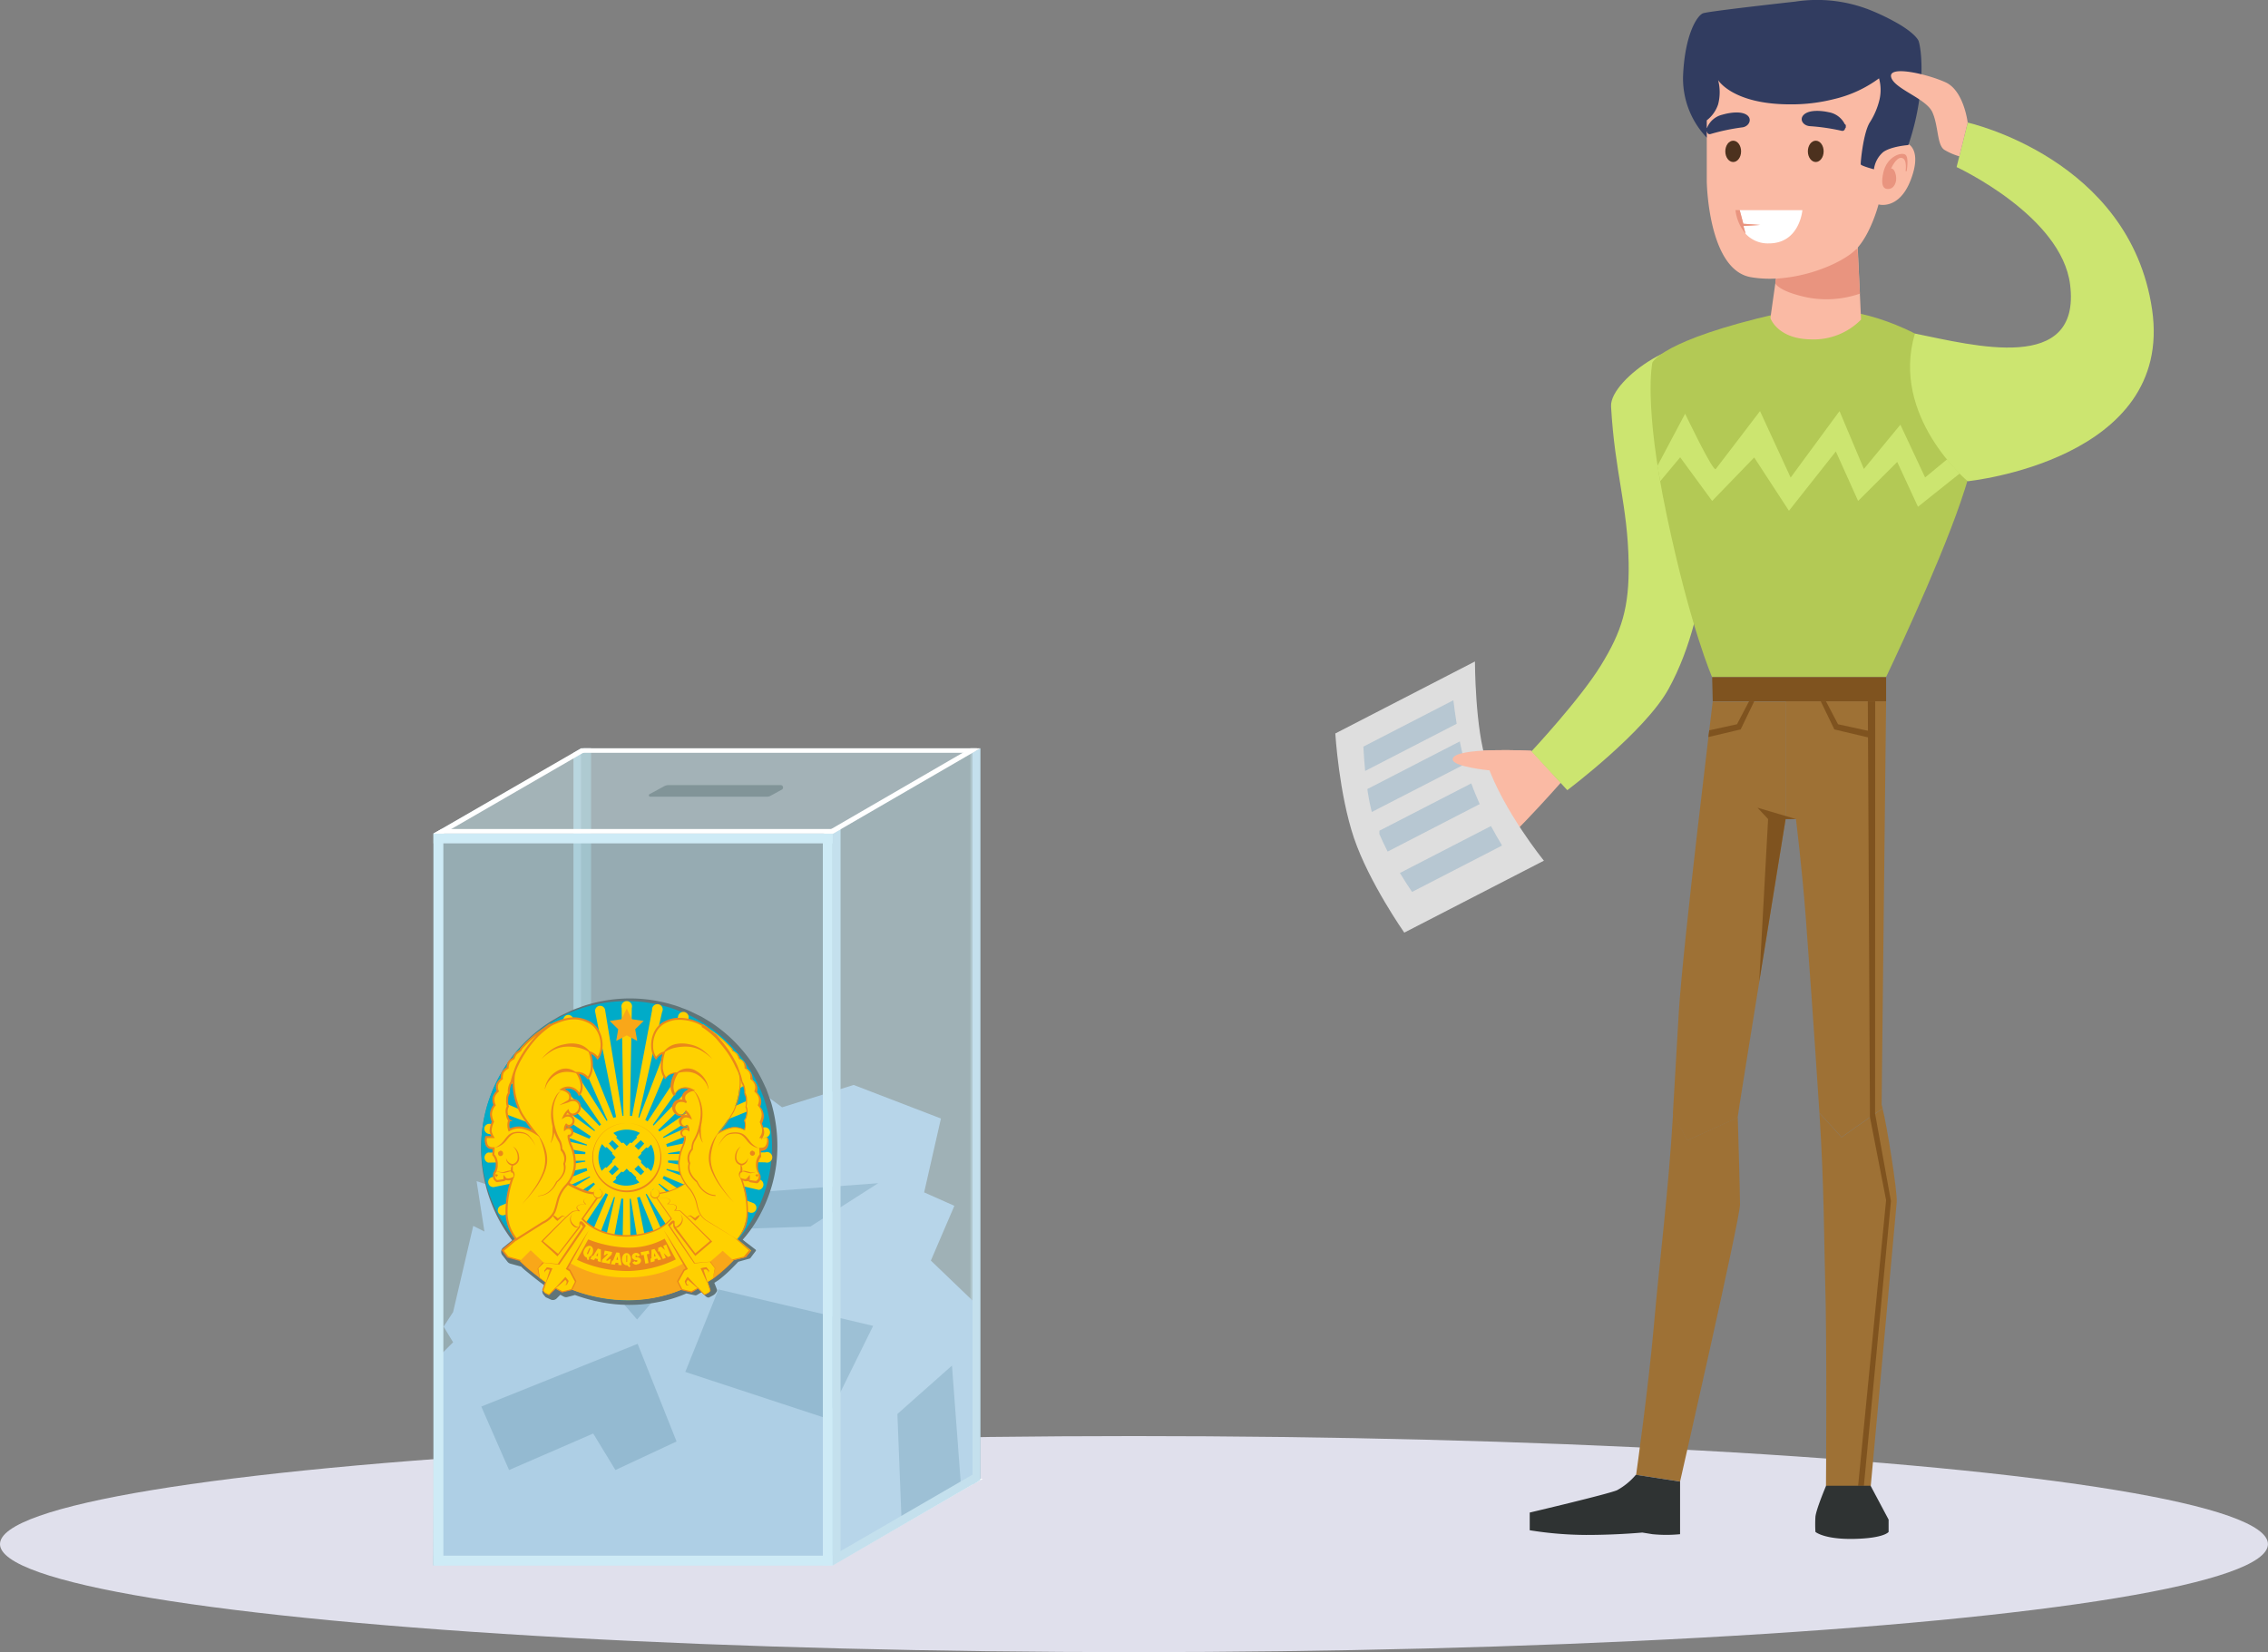 <?xml version="1.0" encoding="UTF-8"?> <svg xmlns="http://www.w3.org/2000/svg" viewBox="0 0 425.57 310"><rect x="0" y="0" width="425.57" height="310" fill="#808080" stroke="none"/> <defs> <style>.cls-1{fill:#e0e0ec;}.cls-2{fill:#fabaa4;}.cls-3{fill:#cce570;}.cls-4{fill:#b3c955;}.cls-5{fill:#7f531f;}.cls-6{fill:#9e7135;}.cls-7{fill:#2f3333;}.cls-8{fill:#e9947f;}.cls-9{fill:#4c311e;}.cls-10{fill:#313c60;}.cls-11{fill:#fff;}.cls-12{fill:#dedede;}.cls-13{fill:#91b0c7;opacity:0.5;}.cls-14{fill:#98b0b7;}.cls-15{fill:#adc7d0;}.cls-16,.cls-22,.cls-23,.cls-24{opacity:0.3;}.cls-17{fill:#83c1d0;}.cls-18{fill:#85c6d4;}.cls-19{fill:#9cdaee;}.cls-20{fill:#a4c7e1;}.cls-21{fill:#7faac4;}.cls-22{fill:#e3f4fc;}.cls-23{fill:#f2f9fd;}.cls-24,.cls-26{fill:#c4e0ed;}.cls-25{fill:#ceebf6;}.cls-27{fill:#607478;}.cls-28,.cls-33{fill:#00abc8;}.cls-28{fill-rule:evenodd;}.cls-29,.cls-32{fill:#ffd100;}.cls-30{fill:#ea871b;}.cls-31{fill:#f9a719;}.cls-32{stroke:#ea871b;stroke-miterlimit:10;stroke-width:0.38px;}</style> </defs> <g id="svg"> <ellipse class="cls-1" cx="212.78" cy="289.74" rx="212.78" ry="20.27"></ellipse> <path class="cls-2" d="M279.2,160c-1.32-.89,3-6.41,3-6.41s-6.05,6.84-7.17,6.34c-1.77-.78,5.23-8.44,5.23-8.44s-7.83,8.14-9.16,6.49,7.34-8.83,7.34-8.83-8.57,6.25-9.46,4.64,10.48-9.24,10.48-9.24-6.89-.67-6.85-2.08c.08-2.39,14.78-1.59,14.78-1.59l5.47,6S280.53,160.89,279.2,160Z"></path> <path class="cls-3" d="M302.3,76.27c.7,12.42,3.12,18.54,3.3,29.34.13,8.44-1.3,12.91-5.24,19.3s-13,16.08-13,16.08l6.73,7.28s14.56-10.93,19-19c4.25-7.72,6.23-16.9,7.25-25.58,1.47-12.62,2.93-25-1-36.81C317.45,61.08,302,70.94,302.3,76.27Z"></path> <path class="cls-4" d="M373,72.49s-17.43-18.67-39.39-13.65-23.56,9.21-23.56,9.21-1.73,7.64,2.71,28.71,8.5,30.3,8.5,30.3h32.64s9.61-20.08,14-32.89S373,72.49,373,72.49Z"></path> <polygon class="cls-5" points="353.91 127.06 353.91 131.6 321.38 131.6 321.27 127.06 353.91 127.06"></polygon> <path class="cls-6" d="M353.91,131.6l-.84,75.67s.06.25.18.69h0l-7.7,5.41-4.15-4.54c-1-15.5-2.17-31.51-2.56-36.67-.74-9.6-1.85-18.47-1.85-18.47h-1.94V131.6Z"></path> <path class="cls-6" d="M313.9,209h0c.47-7.78.85-14.68,1.1-18.86.74-12.57,6.38-58.49,6.38-58.49h13.67v22.09s-9,55.38-9,56L316.6,214Z"></path> <path class="cls-6" d="M353.25,208h0c.79,3.06,2.81,15.59,2.65,17.61-.19,2.31-4.87,53.22-4.87,53.22h-8.4s.21-27.35-.16-38.81c-.17-5.31-.18-17.76-1.07-31.15l4.15,4.54Z"></path> <path class="cls-6" d="M315.25,278,307,276.75s2.3-16.21,3.36-28.27c1.11-12.69,2.63-23.94,3.58-39.53h0l2.7,5,9.44-4.27c0,.65.42,13.66.42,16.34S315.25,278,315.25,278Z"></path> <polygon class="cls-5" points="336.99 153.69 329.78 151.56 331.77 153.69 330.1 184.21 335.05 153.69 336.99 153.69"></polygon> <polygon class="cls-5" points="351.87 131.6 351.84 208.95 354.82 225.38 349.74 278.79 348.66 278.79 353.91 225.2 350.88 209.63 350.48 131.6 351.87 131.6"></polygon> <polygon class="cls-5" points="341.65 131.6 344.2 136.87 351.03 138.49 351.03 137.24 344.89 135.9 342.63 131.6 341.65 131.6"></polygon> <polygon class="cls-5" points="329.16 131.6 326.62 136.87 320.56 138.3 320.72 137.04 325.93 135.9 328.19 131.6 329.16 131.6"></polygon> <path class="cls-7" d="M342.65,278.79s-1.88,4.44-2,5.83a23.1,23.1,0,0,0,0,2.83s1.65,1.44,7.31,1.31,6.42-1.31,6.42-1.31v-2.31L351,278.79Z"></path> <path class="cls-7" d="M315.25,278v9.88a26.71,26.71,0,0,1-5.18,0l-1.91-.31s-4.86.46-10.59.45a68.14,68.14,0,0,1-10.53-.88v-3.32s14.66-3.45,16.38-4.19a12.43,12.43,0,0,0,3.54-2.9Z"></path> <path class="cls-2" d="M333.84,48.11,332.2,59.68s1.27,3.89,7.54,4a12.49,12.49,0,0,0,9.47-3.71l-.69-15Z"></path> <path class="cls-8" d="M349,55.1a19.17,19.17,0,0,1-10,.69c-5.3-1.15-5.85-2.59-5.85-2.59v-.8l15.4-5.76Z"></path> <path class="cls-2" d="M320.26,25.86V34s.2,16.57,8.23,18,17.35-2.5,20-5.44,4-8.2,4-8.2,3.8,1.12,6-4.49-.37-6.82-.37-6.82a4.63,4.63,0,0,0-3.57-.12,5.49,5.49,0,0,0-2.31,1.33s3.34-11.63,1.5-17.5S339.57-.07,329.09,5.46,320.26,25.86,320.26,25.86Z"></path> <path class="cls-8" d="M357.76,32.14s.49-2.57-.23-3.11-3.48.29-4.15,3.39.52,3.14,1.24,3,1.41-1.18,1.12-2.56-.89-1.23-.89-1.23.93-2.2,2-2,.72,2.46.72,2.46Z"></path> <path class="cls-9" d="M339.23,28.4c0-1.11.66-2,1.48-2s1.48.89,1.48,2-.67,2-1.48,2S339.23,29.51,339.23,28.4Z"></path> <path class="cls-9" d="M323.74,28.4c0-1.11.66-2,1.48-2s1.48.89,1.48,2-.66,2-1.48,2S323.74,29.51,323.74,28.4Z"></path> <path class="cls-10" d="M338.66,21.37c1.11-.81,3.25-.59,4.5-.31a4.14,4.14,0,0,1,3,2.24.29.29,0,0,1,.19.31l0,.25a.3.3,0,0,1-.14.24.51.51,0,0,1-.66.44,38.73,38.73,0,0,0-6-.87C338.25,23.54,337.47,22.25,338.66,21.37Z"></path> <path class="cls-10" d="M327,23.89a39.34,39.34,0,0,0-6,1.25.5.5,0,0,1-.69-.39.31.31,0,0,1-.15-.23l0-.25a.3.3,0,0,1,.17-.33,4.12,4.12,0,0,1,2.86-2.42c1.23-.36,3.35-.72,4.51,0S328.26,23.68,327,23.89Z"></path> <path class="cls-11" d="M330.29,42.21,327.12,42l-.68-2.56H338.2s-.5,6.23-6.28,6.23a5.67,5.67,0,0,1-4.38-1.81l-.4-1.44Z"></path> <path class="cls-8" d="M326.44,39.42l.68,2.56,3.17.23-3.15.19.4,1.44a8.37,8.37,0,0,1-1.9-4.42Z"></path> <path class="cls-10" d="M360,7.67c-.19-.44-1-1.51-3.43-3a41.67,41.67,0,0,0-5.78-2.83A27,27,0,0,0,336.89.3s-16.23,1.79-17.32,2.19-3.34,3.8-3.74,11.34a16.08,16.08,0,0,0,4.43,12V22.58a6.29,6.29,0,0,0,2.13-3,9,9,0,0,0,0-4.55s2.7,4.55,13.52,4.55a32.32,32.32,0,0,0,8.28-1,23,23,0,0,0,8.39-3.88,8.06,8.06,0,0,1,.11,3.91,13.81,13.81,0,0,1-1.87,4.41c-1.21,2-1.72,7.54-1.67,7.82s2.48.93,2.48.93a5.11,5.11,0,0,1,1.73-3.23c1.49-1.09,4.72-1.32,4.72-1.32a46.54,46.54,0,0,0,2.24-10C360.9,11.64,360.26,8.36,360,7.67Z"></path> <path class="cls-3" d="M367.14,31.35s19.71,9.13,21.3,22.08c2.08,16.83-18.12,11.37-29.12,9.16-4.66,15.57,9.9,27.71,9.9,27.71s38.76-3.9,34.6-32.23S369.22,23,369.22,23Z"></path> <path class="cls-2" d="M369.22,23s-.71-6-4.16-7.56-10.72-3.23-10.21-1,6.58,4,7.75,6.63.84,6.19,2.27,7.06a11.47,11.47,0,0,0,2.78,1.2Z"></path> <path class="cls-3" d="M311,87.42l5.2-9.79s5.25,11,5.74,10.39,8.31-10.88,8.31-10.88L336,89.61l9.17-12.47L349.74,88l6.85-8.31,4.64,9.9,4.1-3.38,2.38,2.65-7.82,6.23L356,86.68,348.66,94l-4.18-9.29-8.8,11.13-6.52-10L321.27,94l-6-8.19-3.74,4.48Z"></path> <path class="cls-12" d="M279,143.24c-2.23-6.43-2.24-19.12-2.24-19.12l-26.2,13.51s.69,11.36,3.52,19.67S263.5,175,263.5,175l26.2-13.5S282.12,152.19,279,143.24Z"></path> <path class="cls-13" d="M272.71,131.4l-16.89,8.7c.08,1.39.19,3,.34,4.56l17.17-8.85C273.07,134.22,272.87,132.72,272.71,131.4Z"></path> <path class="cls-13" d="M273.92,139.12l-17.35,8.94a41,41,0,0,0,.84,4.3l17.5-9C274.53,142,274.21,140.53,273.92,139.12Z"></path> <path class="cls-13" d="M276.07,147l-17.24,8.88s0,.24,0,.63c.48,1.11,1,2.2,1.55,3.28l17.27-8.91C277.1,149.62,276.54,148.31,276.07,147Z"></path> <path class="cls-13" d="M279.77,155l-17.09,8.81c.78,1.29,1.56,2.48,2.28,3.55l16.83-8.67v-.14C281.14,157.48,280.45,156.28,279.77,155Z"></path> <path class="cls-2" d="M279.43,144.55s-6.89-.67-6.85-2.08c.08-2.39,14.78-1.59,14.78-1.59Z"></path> <polygon class="cls-14" points="109.52 277.69 109.52 275.84 182.91 275.63 182.91 277.48 109.52 277.69"></polygon> <polygon class="cls-15" points="81.33 293.76 81.33 291.91 109.49 275.84 109.49 277.69 81.33 293.76"></polygon> <rect class="cls-14" x="109.07" y="140.42" width="1.85" height="137.28" transform="translate(219.98 418.11) rotate(-180)"></rect> <polygon class="cls-15" points="109.07 277.69 107.6 278.53 107.6 141.25 109.07 140.41 109.07 277.69"></polygon> <polygon class="cls-11" points="81.36 293.67 82.83 292.83 157.75 292.83 156.28 293.67 81.36 293.67"></polygon> <polygon class="cls-11" points="108.05 278.53 109.52 277.69 184.43 277.48 182.96 278.31 108.05 278.53"></polygon> <polygon class="cls-11" points="109.51 277.69 111.36 277.69 83.3 293.67 81.45 293.67 109.51 277.69"></polygon> <polygon class="cls-11" points="182.48 277.48 184.33 277.48 156.28 293.67 154.43 293.67 182.48 277.48"></polygon> <g class="cls-16"> <polygon class="cls-17" points="183.02 140.42 109.11 140.42 109.11 277.69 183.02 277.48 183.02 140.42"></polygon> <polygon class="cls-18" points="109.11 140.42 81.33 156.4 81.33 293.67 109.11 277.69 109.11 140.42"></polygon> <polygon class="cls-19" points="183.02 277.48 109.11 277.69 81.33 293.67 155.25 293.67 183.02 277.48"></polygon> </g> <rect class="cls-14" x="182.1" y="140.42" width="1.85" height="137.06"></rect> <polygon class="cls-20" points="182.88 244.42 174.67 236.54 179.08 226.26 173.41 223.74 176.56 209.88 160.18 203.58 146.75 207.78 142.76 204.84 138.56 211.77 136.46 210.93 134.78 207.99 132.26 207.99 127.64 214.92 118.4 216.18 106.65 207.99 103.71 213.87 98.46 213.87 98.46 224.58 89.43 221.64 90.9 231.09 88.8 230.03 85.02 246.2 83.24 248.93 85.02 251.87 81.45 255.44 81.33 293.67 156.25 293.67 182.48 278.31 182.88 244.42"></polygon> <polygon class="cls-21" points="124.71 219.51 108.89 235.18 119.54 247.6 131.66 233.55 124.71 219.51"></polygon> <polygon class="cls-21" points="119.65 252.16 90.31 263.93 95.52 275.84 111.31 268.99 115.48 275.84 126.95 270.48 119.65 252.16"></polygon> <polygon class="cls-21" points="163.84 248.79 134.81 241.95 128.59 257.43 155.24 266.2 163.84 248.79"></polygon> <polygon class="cls-21" points="164.78 222.02 152.06 230.15 134.03 230.75 142.75 223.65 164.78 222.02"></polygon> <polygon class="cls-21" points="169.19 285.91 168.39 265.32 178.63 256.24 180.36 279.31 169.19 285.91"></polygon> <polygon class="cls-22" points="183.12 140.41 156.25 156.4 156.25 293.67 183.12 277.48 183.12 140.41"></polygon> <path class="cls-23" d="M109.49,140.42l-28.15,16h74.91l27.07-16Zm37.22,7.74-2.18,1.19a1.3,1.3,0,0,1-.58.14H122a.25.25,0,0,1-.12-.47l2.77-1.5a1.76,1.76,0,0,1,.81-.2h21A.45.45,0,0,1,146.71,148.16Z"></path> <rect class="cls-24" x="81.34" y="156.39" width="74.91" height="137.28"></rect> <rect class="cls-25" x="154.4" y="156.39" width="1.85" height="137.28"></rect> <rect class="cls-25" x="81.34" y="156.39" width="1.85" height="137.28"></rect> <polygon class="cls-26" points="157.72 292.83 156.25 293.67 156.25 156.4 157.72 155.56 157.72 292.83"></polygon> <polygon class="cls-26" points="183.95 277.73 182.48 278.57 182.48 141.25 183.95 140.41 183.95 277.73"></polygon> <rect class="cls-25" x="117.87" y="119.86" width="1.85" height="74.91" transform="translate(276.11 38.53) rotate(90)"></rect> <rect class="cls-25" x="117.87" y="255.38" width="1.85" height="74.91" transform="translate(411.63 174.04) rotate(90)"></rect> <polygon class="cls-26" points="156.25 293.76 156.25 291.91 183.46 276.14 183.46 277.99 156.25 293.76"></polygon> <polygon class="cls-11" points="81.36 156.4 82.83 155.56 157.75 155.56 156.28 156.4 81.36 156.4"></polygon> <polygon class="cls-11" points="108.05 141.25 109.52 140.41 183.35 140.41 181.88 141.25 108.05 141.25"></polygon> <polygon class="cls-11" points="109.04 140.41 110.89 140.41 83.22 156.4 81.36 156.4 109.04 140.41"></polygon> <polygon class="cls-11" points="182.1 140.41 183.95 140.41 156.37 156.4 154.52 156.4 182.1 140.41"></polygon> <path class="cls-27" d="M139.27,232.62a27.25,27.25,0,1,0-41.76,0l-2.44,2.06,1,1.27,2.29.64a31.48,31.48,0,0,0,3.7,3.15v0l1.21.89-.57,1.53s.25.32.32.38a6.94,6.94,0,0,0,.76.39l1.22-1.22,1.27.71L108,242a26.47,26.47,0,0,0,4.18,1.27,26.89,26.89,0,0,0,6.19.72,27.26,27.26,0,0,0,4.82-.43,22.81,22.81,0,0,0,5.47-1.56l1.85.45,1.21-.71L133,243a5.4,5.4,0,0,0,.64-.32,1.1,1.1,0,0,0,.44-.45l0,0-.58-1.59,0,0a10.73,10.73,0,0,0,1.07-.66h0a27.08,27.08,0,0,0,3.16-2.73l.65-.63h0l2.23-.56,1-1.21,0,0,.06-.08Z"></path> <path class="cls-27" d="M139.17,232.63a36.69,36.69,0,0,0,2.25-3.2,24.49,24.49,0,0,0,1.77-3.41,27.1,27.1,0,0,0,2-7.38A26.72,26.72,0,0,0,145,211a27.83,27.83,0,0,0-.85-3.72c-.19-.6-.44-1.19-.65-1.79l-.34-.89-.42-.86a26.87,26.87,0,0,0-10-11.21l-1.63-1-1.71-.81a13.48,13.48,0,0,0-1.76-.71,15.78,15.78,0,0,0-1.8-.59,29,29,0,0,0-7.47-1,28.41,28.41,0,0,0-7.45,1.13,16.41,16.41,0,0,0-1.79.61,13.86,13.86,0,0,0-1.74.72l-1.69.83-1.61,1a25.82,25.82,0,0,0-5.66,4.92,25.52,25.52,0,0,0-4.06,6.3l-.4.84-.32.89c-.2.59-.44,1.17-.61,1.77a28.35,28.35,0,0,0-.78,3.66,26.26,26.26,0,0,0-.05,7.46,26.55,26.55,0,0,0,6,13.45,1,1,0,0,1-.11,1.37h0l-2.43,2.06.15-1.35,1,1.27L96.3,235l2.29.65a.94.94,0,0,1,.49.31h0c.2.23.48.5.76.76l.89.77c.61.5,1.24,1,1.88,1.49h0a1,1,0,0,1,.36.6v0l-.38-.62,1.21.9h0a1,1,0,0,1,.33,1.12l-.58,1.53-.15-.94.17.21,0,0,0,0v0h0l0,0-.09-.07h0l0,0,.57.27-1.07.2,1.22-1.2v0a.92.92,0,0,1,1.11-.14l1.27.71-.67-.09,1.79-.42a.92.92,0,0,1,.57,0,28.88,28.88,0,0,0,4.89,1.48,26.36,26.36,0,0,0,5.09.56,25.91,25.91,0,0,0,5.12-.43,23.07,23.07,0,0,0,4.94-1.34l0,0a.59.59,0,0,1,.37,0l1.84.48-.43.06,1.22-.68h0a.57.57,0,0,1,.67.1l1.19,1.24-.58-.12.54-.25a1.4,1.4,0,0,0,.18-.12l.11-.13.06-.09,0,0-.08.48-.55-1.6v0a.47.47,0,0,1,.19-.54l0,0,0,0c.43-.27.9-.51,1.29-.79s.84-.61,1.24-.94c.81-.65,1.57-1.38,2.35-2.09l0,0a.24.24,0,0,1,.11-.06l2.28-.51-.13.09,1-1.19,0,.29,0,0h0a.2.2,0,0,1,0-.28l.06-.07,0,.28Zm.19,0,2.43,1.86a.19.19,0,0,1,0,.27h0l-.06.08,0-.29,0,0a.2.2,0,0,1,0,.28h0l-.92,1.23a.2.2,0,0,1-.12.09h0l-2.23.63.14-.08c-.74.76-1.47,1.53-2.27,2.25q-.6.54-1.23,1.05c-.46.35-.92.61-1.38.92l0,0,0,0,.18-.56.62,1.58a.5.5,0,0,1-.08.49l-.05.06.06-.1a1.74,1.74,0,0,1-.3.41,1.78,1.78,0,0,1-.36.27l-.67.35a.47.47,0,0,1-.53-.07l-.05,0-1.23-1.18.68.09-1.2.72a.54.54,0,0,1-.41.07h0l-1.86-.41.42,0a24.21,24.21,0,0,1-5.21,1.64,27.78,27.78,0,0,1-5.39.57,27.32,27.32,0,0,1-5.42-.48,30.63,30.63,0,0,1-5.27-1.46l.58,0-1.78.47a.94.94,0,0,1-.66-.08h0l-1.28-.69,1.12-.16-1.2,1.22h0a1,1,0,0,1-1.07.19l-.66-.31-.1-.06-.07,0a.67.67,0,0,1-.16-.11l-.06-.06h0l0,0,0,0-.07-.08-.26-.32a.92.92,0,0,1-.16-.91v0l.57-1.53.33,1.12-1.22-.89a1,1,0,0,1-.37-.6h0v0l.36.6c-.65-.49-1.29-1-1.93-1.52q-.48-.39-1-.81a10.67,10.67,0,0,1-1-.95l.49.31-2.3-.63a1,1,0,0,1-.53-.36l-1-1.28h0a1,1,0,0,1,.16-1.34l2.45-2-.12,1.37A28.43,28.43,0,0,1,91.57,207c.19-.63.45-1.24.67-1.87l.35-.92.44-.9a27.95,27.95,0,0,1,10.38-11.69l1.7-1,1.78-.84a15.37,15.37,0,0,1,1.84-.74,17.06,17.06,0,0,1,1.87-.62,27.62,27.62,0,0,1,15.57.1,16.36,16.36,0,0,1,1.86.64,15,15,0,0,1,1.81.75l1.77.86,1.67,1a27.74,27.74,0,0,1,10.11,11.72l.41.88.33.92c.21.62.46,1.22.64,1.85a28.89,28.89,0,0,1,.86,11.59,27.21,27.21,0,0,1-2.15,7.45,26.05,26.05,0,0,1-1.84,3.41A23.4,23.4,0,0,1,139.36,232.62Z"></path> <path class="cls-28" d="M117.61,187.85a27.26,27.26,0,0,1,20.88,44.77l2.39,2-1,1.23-2.27.65a33,33,0,0,1-4.92,4.05l.58,1.59a2.14,2.14,0,0,1-1.11.71L131,241.7l-1.29.68-1.75-.47h0a26.89,26.89,0,0,1-20.74,0h0l-1.75.47-1.29-.68L103,242.86a2.14,2.14,0,0,1-1.11-.71l.58-1.59c-.4-.27-.79-.54-1.17-.82a34.9,34.9,0,0,1-3.75-3.23l-2.27-.65-1-1.23,2.39-2a27.26,27.26,0,0,1,20.88-44.77Z"></path> <path class="cls-29" d="M143.7,216.23l-19.58.35,19.55-3.16h0a.95.95,0,1,0-.37-1.86l-20.89,4.17L141.6,208h0a.94.94,0,0,0,.48-1.25,1,1,0,0,0-1.25-.49l-17.49,7.78,16.84-10.7h0a1,1,0,1,0-1.07-1.58l-17.24,11.86,15.53-15,0,0a.95.95,0,1,0-1.36-1.32l-14.32,14.86,12.06-16.88v0a.94.94,0,0,0-.26-1.32,1,1,0,0,0-1.32.26L120,212.72l9-21.22,0,0a1,1,0,1,0-1.78-.68L119.5,210.9l4.73-21v0a1,1,0,1,0-1.87-.35l-4.19,22.11.38-22.5v0a1,1,0,1,0-1.9,0l.36,21.53-3.48-21.25v0a.95.95,0,0,0-1.86.37l4.49,22.6L107.51,191l0,0a1,1,0,0,0-1.25-.49,1,1,0,0,0-.49,1.26l8.76,19.68-11.12-17.56v0a1,1,0,0,0-1.58,1.07l12.28,18L99.41,197.66l0,0A1,1,0,0,0,98.07,199l14.5,14L96.05,201l0,0a1,1,0,0,0-1.32.26A1,1,0,0,0,95,202.6l18.18,12.16-19-8h0a1,1,0,0,0-.69,1.78l17.88,6.7L92,210.89h0a.94.94,0,0,0-1.11.76,1,1,0,0,0,.75,1.11l20.48,3.84-20.52-.34h0a1,1,0,0,0,0,1.9l19.54-.4-18.71,3.1h0a.95.95,0,1,0,.37,1.86l20-4.11L94,226.22l0,0a.95.95,0,1,0,.78,1.73l17-7.72-15.37,9.49,0,0a1,1,0,0,0,1.07,1.58l15.78-10.66L98.48,235l.38.13,1.71.35,12.83-13.27-10,13.85,1.86.38,9.9-14.81-6.56,15.48,1.68.34,5.38-14-3.25,14.44,1.64.33L117,222.71l-.27,16,1.68.34-.26-15.39,2.6,15.86,1.37.28.41-.13L119,222l6.76,16.69,1.66-.52-6.77-15.23,9.16,14.48,1.74-.54-10.47-15.39L135,235.82l2-.62-14.32-13.84L137.16,232l0,0a1,1,0,0,0,1.32-.26,1,1,0,0,0-.27-1.32L122,219.56l18.59,7.93h0a.95.95,0,1,0,.68-1.77l-17.48-6.67,18.59,4.22h0a1,1,0,0,0,.35-1.87l-19.68-3.69,20.55.4h0a1,1,0,1,0,0-1.9Z"></path> <path class="cls-29" d="M134,228.93s-2-9.12-4.84-7.21a11.81,11.81,0,0,1-5.42,2.23c-1,.2-.58.77-.58.77l2.81,3.95c-2.68,3.38-8.36,3.25-8.36,3.25a11,11,0,0,1-8.35-3.18l2.81-4s1.59-.7-.64-.83-5.36-2.16-5.36-2.16l-4.84,7.07-6.89,5.81,1,1.27,2.29.64a32.13,32.13,0,0,0,3.69,3.15v0l1.21.89-.57,1.53s.25.32.32.38a6.94,6.94,0,0,0,.76.39l1.21-1.22,1.28.71,1.78-.45a29.15,29.15,0,0,0,10.84,2,26.12,26.12,0,0,0,9.82-2l1.85.45,1.22-.71,1.21,1.22a4.9,4.9,0,0,0,.63-.32,1.23,1.23,0,0,0,.45-.45l-.56-1.63h0a11,11,0,0,0,1.12-.69h0a30.21,30.21,0,0,0,3.77-3.35l2.29-.58,1-1.21Z"></path> <path class="cls-30" d="M134,228.93a24.73,24.73,0,0,0-1.74-5.12,5.14,5.14,0,0,0-1.63-2.1,1.25,1.25,0,0,0-1.24-.06c-.38.22-.76.49-1.15.72a13.81,13.81,0,0,1-2.45,1.18,9.86,9.86,0,0,1-1.32.35c-.43.11-.94.1-1.23.36-.14.13-.09.32.06.49l.39.55.79,1.1,1.57,2.21,0,.07,0,.06a8.38,8.38,0,0,1-3.84,2.54,15.11,15.11,0,0,1-4.57.77,13.47,13.47,0,0,1-4.57-.74,10.27,10.27,0,0,1-3.91-2.48l-.08-.08.07-.09,2.8-4,0,0h0c.26-.12.6-.38.4-.38a3.14,3.14,0,0,0-.91-.16,7.3,7.3,0,0,1-2-.42,19.05,19.05,0,0,1-3.56-1.77l.23,0L101.32,229v0l0,0-6.88,5.81,0-.26,1,1.28-.09-.07,2.29.65h0l0,0a17.07,17.07,0,0,0,1.76,1.63c.62.51,1.26,1,1.9,1.5l0,0v.11l-.07-.11,1.21.9.1.07,0,.12-.58,1.53,0-.16.21.25a.37.37,0,0,0,.21.18l.6.29-.18,0,1.21-1.21.09-.08.1,0,1.27.71-.11,0,1.79-.44h0l0,0a28,28,0,0,0,5,1.46,27,27,0,0,0,5.23.52,28.85,28.85,0,0,0,5.24-.47,24.48,24.48,0,0,0,5-1.47l0,0h0l1.85.45h-.08l1.21-.7.07,0,.06.06,1.21,1.21-.11,0,.59-.29a1.27,1.27,0,0,0,.44-.42v.07l-.55-1.63,0-.07.07-.05c.44-.28.91-.53,1.33-.84s.84-.64,1.25-1c.8-.68,1.57-1.41,2.31-2.17v0h0l2.3-.56,0,0,1-1.21v.07Zm0,0,6.92,5.76,0,0,0,0-.95,1.22h0l-2.3.58,0,0c-.73.78-1.5,1.52-2.3,2.22-.4.35-.81.68-1.24,1s-.91.58-1.36.86h0l0-.12.56,1.64v0l0,0c-.25.47-.74.6-1.13.81l-.06,0-.06-.05-1.21-1.21.13,0-1.21.7,0,0h0l-1.85-.44h.07a23.83,23.83,0,0,1-5.09,1.51,29.23,29.23,0,0,1-5.28.5,27.47,27.47,0,0,1-5.28-.51,28.49,28.49,0,0,1-5.12-1.46h.1l-1.78.45h-.06l-.06,0-1.27-.7.19,0-1.21,1.21-.08.08-.1-.05-.62-.29a.62.62,0,0,1-.18-.11,1.66,1.66,0,0,1-.13-.14l-.22-.27-.06-.07,0-.09.57-1.53.06.2-1.21-.89-.06,0v-.11l.06.1c-.65-.49-1.29-1-1.91-1.5a16.73,16.73,0,0,1-1.82-1.66l.09.05-2.29-.63-.06,0,0,0-1-1.27-.11-.14.14-.12,6.89-5.79,0,0,4.86-7.07.09-.12.13.08a18,18,0,0,0,3.48,1.74,6.55,6.55,0,0,0,1.88.42,2.89,2.89,0,0,1,1,.2.35.35,0,0,1,.22.32.47.47,0,0,1-.18.31,2.11,2.11,0,0,1-.45.28l.06,0-2.82,3.95v-.17a10,10,0,0,0,3.79,2.41,12.66,12.66,0,0,0,4.48.74,14.67,14.67,0,0,0,4.5-.73,8.19,8.19,0,0,0,3.75-2.46v.12l-1.56-2.21-.78-1.11-.39-.55a.54.54,0,0,1,0-.73,3.17,3.17,0,0,1,1.33-.39,9.52,9.52,0,0,0,1.3-.33,13.88,13.88,0,0,0,2.44-1.14c.4-.23.75-.49,1.16-.71a1.36,1.36,0,0,1,1.34.07,5.23,5.23,0,0,1,1.63,2.15A24.65,24.65,0,0,1,134,228.93Z"></path> <path class="cls-31" d="M132.29,237.6l-2.83,1.75-1.19-2.3a21.84,21.84,0,0,1-11,2.65,20.68,20.68,0,0,1-10.31-2.7l-.79,1.41-2-.23-2.17-1.28-2.42-2.3-2,2a32.13,32.13,0,0,0,3.69,3.15v0l1.21.89-.57,1.53s.25.32.32.38a6.94,6.94,0,0,0,.76.39l1.21-1.22,1.28.71,1.78-.45a29.15,29.15,0,0,0,10.84,2,26.12,26.12,0,0,0,9.82-2l1.85.45,1.22-.71,1.21,1.22a4.9,4.9,0,0,0,.63-.32,1.23,1.23,0,0,0,.45-.45l-.56-1.63h0a11,11,0,0,0,1.12-.69h0a30.21,30.21,0,0,0,3.77-3.35l-2-1.79Z"></path> <path class="cls-29" d="M138.29,232.56a8.28,8.28,0,0,0,1.85-4.53,18.57,18.57,0,0,0-1.09-6.88,2.52,2.52,0,0,0,.71.19,3.75,3.75,0,0,0,.57-.06l.32.19s1.15.19,1.27.19.45-.38.51-.51a1.77,1.77,0,0,0,0-1,3.08,3.08,0,0,1,.19-3.45l-.06-1.21a2.62,2.62,0,0,0,.64-.06,1.09,1.09,0,0,0,.76-.89,1.8,1.8,0,0,0,0-1.15h-1.27a3.21,3.21,0,0,0,.45-1.09,4.25,4.25,0,0,0-.45-1.78,3.56,3.56,0,0,0,.38-1.47,2.75,2.75,0,0,0-.7-1.66,2.36,2.36,0,0,0,.19-1.46,2.45,2.45,0,0,0-.76-1.15,2,2,0,0,0,.06-1.34,2.5,2.5,0,0,0-.83-1,2.61,2.61,0,0,0-.19-1.21,3,3,0,0,0-.89-.83,2.34,2.34,0,0,0-.26-1.08,2.61,2.61,0,0,0-.89-.7,2.73,2.73,0,0,0-.45-.9,5.57,5.57,0,0,0-.76-.57,1.28,1.28,0,0,1-.19-.38,24.71,24.71,0,0,0-2.94-2.75L132,192.26l-.19.07a16.6,16.6,0,0,1,2.8,2.36,22.54,22.54,0,0,1,2.81,3.89,16,16,0,0,1,1.79,4.39,3.4,3.4,0,0,1,.51,2.11,2.22,2.22,0,0,1,.31,1.34,2.86,2.86,0,0,1-.12,1.15,2,2,0,0,1,.19,1.4c-.13,1-.45,1.21-.45,1.21a2.52,2.52,0,0,1,.13,1.28,2.74,2.74,0,0,1-.13.57,3.62,3.62,0,0,0-2.42-.45,7.84,7.84,0,0,0-2.49,1,37.28,37.28,0,0,0,2.55-3.57,12.93,12.93,0,0,0,1.47-7c-.26-2.81-4.4-8.67-7.65-10-2.34-1-4.21-1.34-6.51-.19-2.5,1.25-2.93,5.1-1.59,6.76a2.68,2.68,0,0,1,1.47-1.09s-1.09,3.19.38,4.85a2.35,2.35,0,0,1,2-1s-1.6,2.3-.38,4.08a2.26,2.26,0,0,1,3.25-1s-1.4.31-1.53,1.21.44,1.08.44,1.08-1.51-.87-2.16.45a1.43,1.43,0,0,0,1.27,2,1,1,0,0,0,.83-.7,3.57,3.57,0,0,1,.77,1.08,1.4,1.4,0,0,0-1.34-.06.94.94,0,0,0-.26,1.46.77.77,0,0,0,1.15.13,1.33,1.33,0,0,1,.25.83s-.7-.57-1.21.06.19,1.28.45,1.15-.13,1.4-.38,1.91a8.08,8.08,0,0,0-.71,3.58,6.25,6.25,0,0,0,1.6,3.82,6.79,6.79,0,0,1,1.4,2.23c.19.39.55,2.23.89,2.87a4.56,4.56,0,0,0,2.11,1.92Z"></path> <path class="cls-30" d="M138.29,232.54a8.62,8.62,0,0,0,1.41-2.6,7.64,7.64,0,0,0,.38-2.93,17.74,17.74,0,0,0-1.12-5.82l-.08-.22.21.09a2.36,2.36,0,0,0,.6.17,1.13,1.13,0,0,0,.31,0l.31,0h0l0,0,.32.19,0,0,.74.11.38.06.14,0,.12-.1a3.08,3.08,0,0,0,.24-.27.57.57,0,0,0,.09-.31,1.64,1.64,0,0,0,0-.68h0a2.94,2.94,0,0,1-.48-1.83,2.72,2.72,0,0,1,.67-1.78l0,.1-.07-1.21v-.13h.13a1.75,1.75,0,0,0,.7-.09.86.86,0,0,0,.46-.46,2,2,0,0,0,.12-1.37l.12.09h-1.52l.13-.22A2.07,2.07,0,0,0,143,212a4.39,4.39,0,0,0-.43-1.39l0-.07,0-.07a2.8,2.8,0,0,0,.35-1.53,2.58,2.58,0,0,0-.64-1.41l-.08-.08,0-.11a2.1,2.1,0,0,0,.18-1.3,2.26,2.26,0,0,0-.72-1.11l-.1-.08,0-.12a1.69,1.69,0,0,0,.07-1.19,2.26,2.26,0,0,0-.77-1l-.08-.06v-.09a2.19,2.19,0,0,0-.16-1.12,2.61,2.61,0,0,0-.84-.77l-.07-.05v-.09a2,2,0,0,0-.23-1,2.45,2.45,0,0,0-.83-.65l-.06,0,0-.06a2.4,2.4,0,0,0-.39-.82,4.77,4.77,0,0,0-.75-.57h0a2.75,2.75,0,0,1-.23-.45c-.06-.08-.18-.21-.28-.32s-.43-.43-.65-.64c-.45-.43-.91-.84-1.37-1.24a17.8,17.8,0,0,0-1.47-1.12L132,192.36l.11,0-.19.06,0-.22a18,18,0,0,1,2.58,2.12c.72.85,1.42,1.69,2.07,2.6a18.74,18.74,0,0,1,1.63,2.9,11.35,11.35,0,0,1,1.12,3.13v0a3.43,3.43,0,0,1,.52,2.16l0-.06a2.44,2.44,0,0,1,.33,1.27c0,.22,0,.43,0,.64a2,2,0,0,1-.12.66v-.07a2.28,2.28,0,0,1,.2,1.38,3.16,3.16,0,0,1-.14.68,1.51,1.51,0,0,1-.33.64l0-.07a2.75,2.75,0,0,1,.17,1,2.63,2.63,0,0,1-.06.48l-.05.23,0,.11,0,.06v0h0s0,0-.05,0-.06-.06-.07,0v0l0,.05a3.56,3.56,0,0,0-2.47-.41,7.25,7.25,0,0,0-2.36,1l-.38.23.27-.35a27.11,27.11,0,0,0,2.76-4,12.87,12.87,0,0,0,1.22-4.67,9.15,9.15,0,0,0-.1-2.4,10.29,10.29,0,0,0-.9-2.24,21,21,0,0,0-2.76-4,12,12,0,0,0-3.71-3,8.5,8.5,0,0,0-4.65-.87,6.23,6.23,0,0,0-2.21.83,4.06,4.06,0,0,0-1.45,1.79,5.22,5.22,0,0,0-.43,2.31,3.7,3.7,0,0,0,.7,2.18l-.29,0a3.88,3.88,0,0,1,.67-.73,2.08,2.08,0,0,1,.92-.44l.28,0-.09.28a8.32,8.32,0,0,0-.37,2.43,3.52,3.52,0,0,0,.72,2.24h-.28a3,3,0,0,1,1-.81,2.11,2.11,0,0,1,1.26-.22l.28,0-.16.25a5.09,5.09,0,0,0-.76,1.92,2.71,2.71,0,0,0,.38,2l-.32,0a3.33,3.33,0,0,1,.63-.81,2.49,2.49,0,0,1,.89-.52,2.12,2.12,0,0,1,1-.06,3.44,3.44,0,0,1,1,.35l.42.22-.47.13a2.17,2.17,0,0,0-1.27.76,1,1,0,0,0-.12.67.62.62,0,0,0,.32.5l-.15.34a1.66,1.66,0,0,0-1.4-.15,1.22,1.22,0,0,0-.63,1.15,1.33,1.33,0,0,0,.83,1.07.77.77,0,0,0,1.06-.49l.08-.32.22.24a3.38,3.38,0,0,1,.8,1.16l.15.42-.4-.22a1.35,1.35,0,0,0-.93-.17.91.91,0,0,0-.63.62.8.8,0,0,0,.29.82.6.6,0,0,0,.8,0L129,211l.09.15a1.4,1.4,0,0,1,.28.94l0,.26-.21-.17a.88.88,0,0,0-.67-.19.75.75,0,0,0-.47.48.6.6,0,0,0,.22.61.42.42,0,0,0,.13.07h.06c.06,0,.15,0,.19,0s.07.23.08.32a1.5,1.5,0,0,1,0,.22,6.34,6.34,0,0,1-.52,1.65,7.72,7.72,0,0,0-.49,1.59,6.59,6.59,0,0,0,.1,3.3,8.72,8.72,0,0,0,1.75,2.85,7.29,7.29,0,0,1,1.35,3.11,7,7,0,0,0,.55,1.58,3.63,3.63,0,0,0,1.13,1.21Zm0,0-5.82-3.52a3.75,3.75,0,0,1-1.17-1.24,7.21,7.21,0,0,1-.58-1.61,7.17,7.17,0,0,0-1.36-3,9.08,9.08,0,0,1-1.8-2.89,6.79,6.79,0,0,1-.14-3.41,8.59,8.59,0,0,1,.49-1.64,6,6,0,0,0,.49-1.59,1.36,1.36,0,0,1,0-.2c0-.05,0-.16,0-.09s.06,0,.09,0l-.09,0a.39.39,0,0,1-.16,0,.5.5,0,0,1-.23-.12.86.86,0,0,1-.32-.9,1,1,0,0,1,.68-.68,1.19,1.19,0,0,1,.92.24l-.24.1a1.12,1.12,0,0,0-.24-.72l.24,0a.92.92,0,0,1-1.22,0,1.14,1.14,0,0,1-.41-1.14,1.27,1.27,0,0,1,.86-.87,1.69,1.69,0,0,1,1.19.2l-.25.2a3.41,3.41,0,0,0-.73-1l.3-.08a1.18,1.18,0,0,1-.59.74,1.21,1.21,0,0,1-1,0,1.69,1.69,0,0,1-1.07-1.38,1.58,1.58,0,0,1,.86-1.54,2,2,0,0,1,1.74.18l-.16.34a1,1,0,0,1-.58-.8,1.4,1.4,0,0,1,.18-.93,1.83,1.83,0,0,1,.69-.61,3.68,3.68,0,0,1,.82-.32l-.05.35a2.94,2.94,0,0,0-.84-.31,1.79,1.79,0,0,0-.86,0,2.44,2.44,0,0,0-1.3,1.13l-.15.27-.17-.24a3.09,3.09,0,0,1-.44-2.21,5.55,5.55,0,0,1,.83-2.08l.12.28a2.07,2.07,0,0,0-1.86.88l-.15.18-.14-.16A3.83,3.83,0,0,1,124,200a8.23,8.23,0,0,1,.4-2.55l.19.24a2.32,2.32,0,0,0-1.34,1l-.15.2-.14-.18a4.11,4.11,0,0,1-.77-2.4,5.61,5.61,0,0,1,.46-2.46,4.4,4.4,0,0,1,1.58-1.94,6.51,6.51,0,0,1,2.35-.88,8.74,8.74,0,0,1,4.83.92,12.25,12.25,0,0,1,3.79,3.14,21.11,21.11,0,0,1,2.77,4.06,10.37,10.37,0,0,1,.9,2.3,9.29,9.29,0,0,1,.09,2.47,13.44,13.44,0,0,1-1.26,4.73,28.1,28.1,0,0,1-2.81,4l-.1-.11a7.68,7.68,0,0,1,2.42-1,3.67,3.67,0,0,1,2.57.45l0,.05v0s0,0-.07,0,0,0,0,0h0v-.08l0-.12,0-.23a1.82,1.82,0,0,0,.06-.46,2.54,2.54,0,0,0-.15-.9l0,0,0,0a1.36,1.36,0,0,0,.3-.57,3.69,3.69,0,0,0,.14-.66,2.28,2.28,0,0,0-.19-1.3l0,0v0a1.82,1.82,0,0,0,.1-.59,4.56,4.56,0,0,0,0-.64,2.2,2.2,0,0,0-.3-1.17l0,0v0a3.23,3.23,0,0,0-.5-2v0a10.79,10.79,0,0,0-1.14-3.06,17.17,17.17,0,0,0-1.63-2.86c-.64-.89-1.36-1.74-2.07-2.57a16.9,16.9,0,0,0-2.55-2.06l-.2-.14.23-.08.19-.07.06,0,.05,0,1.52,1.07a16.1,16.1,0,0,1,1.49,1.12c.47.41.94.82,1.39,1.24.23.21.45.43.67.65a2.69,2.69,0,0,1,.33.39,3.57,3.57,0,0,0,.18.38l0,0a5.13,5.13,0,0,1,.81.62,2.61,2.61,0,0,1,.46.93l-.07-.09a2.66,2.66,0,0,1,.94.74,2.31,2.31,0,0,1,.3,1.18l-.08-.14a2.81,2.81,0,0,1,.95.9,2.56,2.56,0,0,1,.22,1.29l-.08-.15a2.62,2.62,0,0,1,.91,1.12,2,2,0,0,1-.08,1.45l0-.2a2.48,2.48,0,0,1,.83,1.29,2.37,2.37,0,0,1-.22,1.53l0-.19a2.91,2.91,0,0,1,.73,1.6,2.2,2.2,0,0,1-.08.89,4.07,4.07,0,0,1-.31.82v-.14a4.93,4.93,0,0,1,.46,1.5,1.72,1.72,0,0,1-.11.81,4.73,4.73,0,0,1-.36.71l-.12-.22h1.37l0,.08a1.8,1.8,0,0,1,.08.82,2.38,2.38,0,0,1-.21.78,1.13,1.13,0,0,1-.6.58,2,2,0,0,1-.8.11l.13-.13.06,1.21v0l0,.05a2.07,2.07,0,0,0-.44.73,3.18,3.18,0,0,0-.16.87,3.65,3.65,0,0,0,.07.88,2,2,0,0,0,.34.79v0a1.6,1.6,0,0,1,.07.83.75.75,0,0,1-.14.41,2.43,2.43,0,0,1-.26.3.64.64,0,0,1-.18.13c-.15,0-.16,0-.24,0l-.38-.06-.77-.12h0l-.31-.2.07,0-.34,0a1.79,1.79,0,0,1-.34,0,3.09,3.09,0,0,1-.65-.2l.13-.13a17.48,17.48,0,0,1,1.06,5.9,7.63,7.63,0,0,1-.43,3A8.19,8.19,0,0,1,138.29,232.58Z"></path> <path class="cls-32" d="M96.9,232.56A8.31,8.31,0,0,1,95.06,228a18.45,18.45,0,0,1,1.08-6.88,2.53,2.53,0,0,1-.7.19,3.77,3.77,0,0,1-.58-.06l-.31.19s-1.15.19-1.28.19-.45-.38-.51-.51a1.86,1.86,0,0,1,0-1,2.51,2.51,0,0,0,.45-1.6,2.54,2.54,0,0,0-.64-1.85l.06-1.21a2.62,2.62,0,0,1-.64-.06,1.09,1.09,0,0,1-.76-.89,1.89,1.89,0,0,1,0-1.15H92.5a3.27,3.27,0,0,1-.44-1.09,4.14,4.14,0,0,1,.44-1.78,3.56,3.56,0,0,1-.38-1.47,2.82,2.82,0,0,1,.7-1.66,2.36,2.36,0,0,1-.19-1.46,2.43,2.43,0,0,1,.77-1.15,1.93,1.93,0,0,1-.07-1.34,2.5,2.5,0,0,1,.83-1,2.61,2.61,0,0,1,.19-1.21,3,3,0,0,1,.9-.83,2.41,2.41,0,0,1,.25-1.08,2.71,2.71,0,0,1,.89-.7,3,3,0,0,1,.45-.9,6.11,6.11,0,0,1,.77-.57,1.76,1.76,0,0,0,.19-.38,23.83,23.83,0,0,1,2.93-2.75l2.42-1.72.2.07a16.94,16.94,0,0,0-2.81,2.36,22.54,22.54,0,0,0-2.81,3.89A15.59,15.59,0,0,0,96,203a3.33,3.33,0,0,0-.51,2.11,2.17,2.17,0,0,0-.32,1.34,2.66,2.66,0,0,0,.13,1.15,2,2,0,0,0-.19,1.4c.12,1,.44,1.21.44,1.21a2.65,2.65,0,0,0-.13,1.28,2.74,2.74,0,0,0,.13.57,3.64,3.64,0,0,1,2.42-.45,7.84,7.84,0,0,1,2.49,1A37.28,37.28,0,0,1,97.86,209a12.93,12.93,0,0,1-1.47-7c.26-2.81,4.4-8.67,7.66-10,2.33-1,4.2-1.34,6.5-.19,2.5,1.25,2.93,5.1,1.59,6.76a2.64,2.64,0,0,0-1.46-1.09s1.08,3.19-.38,4.85a2.35,2.35,0,0,0-2-1s1.6,2.3.39,4.08a2.26,2.26,0,0,0-3.25-1s1.4.31,1.53,1.21-.45,1.08-.45,1.08,1.51-.87,2.17.45a1.44,1.44,0,0,1-1.28,2,1,1,0,0,1-.83-.7,3.6,3.6,0,0,0-.76,1.08,1.39,1.39,0,0,1,1.34-.06,1,1,0,0,1,.25,1.46.77.77,0,0,1-1.15.13,1.4,1.4,0,0,0-.25.83s.7-.57,1.21.06-.19,1.28-.45,1.15.13,1.4.39,1.91a8.25,8.25,0,0,1,.7,3.58,6.2,6.2,0,0,1-1.6,3.82,6.79,6.79,0,0,0-1.4,2.23c-.19.39-.54,2.23-.89,2.87a4.5,4.5,0,0,1-2.11,1.92Z"></path> <path class="cls-30" d="M139,215.12a2.75,2.75,0,0,0-.82,1.87,1.39,1.39,0,0,0,.21.91,1.2,1.2,0,0,0,.78.47h0a1.36,1.36,0,0,0,.73-.36,1.55,1.55,0,0,0,.45-.75,1.48,1.48,0,0,1-.29.89,1.61,1.61,0,0,1-.83.54h-.05a1.57,1.57,0,0,1-1-.58,1.63,1.63,0,0,1-.25-1.16A2.32,2.32,0,0,1,139,215.12Z"></path> <path class="cls-30" d="M139,218.53a1.57,1.57,0,0,1,.27.62,1.84,1.84,0,0,1,0,.66l0,.17h-.12a.32.32,0,0,0-.2.16.87.87,0,0,0-.12.33.76.76,0,0,0,.23.67l0,0a.85.85,0,0,1-.41-.71,1.11,1.11,0,0,1,.08-.44.64.64,0,0,1,.37-.37l-.13.17a2.62,2.62,0,0,1,0-.62,3.66,3.66,0,0,1,0-.65Z"></path> <polygon class="cls-30" points="142.31 220.45 142.12 220.32 141.73 220.45 142.05 220.89 142.31 220.45"></polygon> <path class="cls-30" d="M124.49,197.47a3.67,3.67,0,0,1,2.16-1.52,5.88,5.88,0,0,1,2.67,0,6.16,6.16,0,0,1,2.44,1,11,11,0,0,1,1.9,1.77l0,0a10.38,10.38,0,0,0-2-1.54,5.76,5.76,0,0,0-2.35-.76,8.65,8.65,0,0,0-2.44.14,5.67,5.67,0,0,0-2.26.95Z"></path> <path class="cls-30" d="M126.92,201.35a3,3,0,0,1,3.87-.3,4.52,4.52,0,0,1,2.17,3.26h-.06a3.71,3.71,0,0,0-.89-1.67,4.62,4.62,0,0,0-1.46-1.15,4.13,4.13,0,0,0-1.74-.37,6.81,6.81,0,0,0-1.85.28Z"></path> <path class="cls-30" d="M134.27,224.42a3.53,3.53,0,0,1-2.15-.77,4.6,4.6,0,0,1-.82-.83,6.36,6.36,0,0,1-.61-1l0,0a4.68,4.68,0,0,1-1.29-1.54,2.65,2.65,0,0,1-.18-2v.1a2.5,2.5,0,0,1-.18-1.5,3,3,0,0,1,.69-1.34l0,.1a3.72,3.72,0,0,1,.29-1.53,12.75,12.75,0,0,0,.66-1.34,11.2,11.2,0,0,0,.71-2.86,7.57,7.57,0,0,0-.14-2.92,6.37,6.37,0,0,0-.51-1.38,2.3,2.3,0,0,0-.93-1.11v0a2.44,2.44,0,0,1,1.08,1,6.46,6.46,0,0,1,.61,1.4,7.43,7.43,0,0,1,.26,3,11.22,11.22,0,0,1-.75,3,10.58,10.58,0,0,1-.7,1.34,3.6,3.6,0,0,0-.29,1.39v.07l0,0a2.56,2.56,0,0,0-.64,1.19,2.17,2.17,0,0,0,.13,1.33l0,.05v0a2.45,2.45,0,0,0,.13,1.84,4.6,4.6,0,0,0,1.2,1.5l0,0h0a6,6,0,0,0,.56,1,4.71,4.71,0,0,0,.78.83,3.48,3.48,0,0,0,2.09.81Z"></path> <path class="cls-30" d="M131.83,214.4a4.66,4.66,0,0,1-.62-1.79,3.09,3.09,0,0,1-.05-1,2.56,2.56,0,0,1,.27-.92h0a7.56,7.56,0,0,1,.07.93c0,.31,0,.61,0,.91a5.28,5.28,0,0,0,.35,1.8Z"></path> <path class="cls-30" d="M142.56,215.49a3.47,3.47,0,0,1-2.22-1.24c-.55-.65-1-1.35-1.81-1.49a3.78,3.78,0,0,0-1.21,0,2.12,2.12,0,0,0-1.12.41,5.94,5.94,0,0,0-1.46,2h0a6.21,6.21,0,0,1,1.38-2.13,2.34,2.34,0,0,1,1.2-.51,4,4,0,0,1,1.3,0,2.31,2.31,0,0,1,1.21.57,7.47,7.47,0,0,1,.84,1,4.24,4.24,0,0,0,1.93,1.45Z"></path> <path class="cls-30" d="M134.67,212.74a11.06,11.06,0,0,0-1.19,3.39,6.3,6.3,0,0,0,.29,3.49,14.12,14.12,0,0,0,1.7,3.18,24.91,24.91,0,0,0,2.26,2.86l0,0a24.25,24.25,0,0,1-2.38-2.78,14.56,14.56,0,0,1-1.84-3.18,6.56,6.56,0,0,1-.48-1.8,6.16,6.16,0,0,1,.1-1.87,8.31,8.31,0,0,1,1.54-3.34Z"></path> <path class="cls-30" d="M96.24,215.12A2.31,2.31,0,0,1,97.39,217a1.44,1.44,0,0,1-1.3,1.74h0a1.53,1.53,0,0,1-.83-.54,1.36,1.36,0,0,1-.29-.89,1.53,1.53,0,0,0,.44.75,1.36,1.36,0,0,0,.74.36h0a1.18,1.18,0,0,0,.78-.47,1.39,1.39,0,0,0,.21-.91A2.73,2.73,0,0,0,96.24,215.12Z"></path> <path class="cls-30" d="M96.22,218.54a5,5,0,0,1,0,.65,3.34,3.34,0,0,1,0,.62l-.13-.17a.64.64,0,0,1,.37.37,1,1,0,0,1,.09.44.86.86,0,0,1-.42.71l0,0a.76.76,0,0,0,.23-.67.86.86,0,0,0-.11-.33A.33.33,0,0,0,96,220h-.12v-.17a1.83,1.83,0,0,1,0-.66,1.57,1.57,0,0,1,.27-.62Z"></path> <polygon class="cls-30" points="92.89 220.45 93.08 220.32 93.46 220.45 93.14 220.89 92.89 220.45"></polygon> <path class="cls-30" d="M110.65,197.51a5.55,5.55,0,0,0-2.26-.95,8.63,8.63,0,0,0-2.44-.14,5.76,5.76,0,0,0-2.35.76,11,11,0,0,0-2,1.54l0,0a10.6,10.6,0,0,1,1.89-1.77,6.14,6.14,0,0,1,2.45-1,5.84,5.84,0,0,1,2.66,0,3.64,3.64,0,0,1,2.16,1.52Z"></path> <path class="cls-30" d="M108.24,201.41a6.94,6.94,0,0,0-1.86-.28,4.05,4.05,0,0,0-1.73.37,4.66,4.66,0,0,0-1.47,1.15,3.81,3.81,0,0,0-.89,1.67h-.06a4.52,4.52,0,0,1,2.17-3.26,3.17,3.17,0,0,1,2-.55,3.12,3.12,0,0,1,1.85.85Z"></path> <path class="cls-30" d="M100.92,224.38a3.51,3.51,0,0,0,2.1-.81,5.05,5.05,0,0,0,.77-.83,6.88,6.88,0,0,0,.57-1h0l0,0a4.48,4.48,0,0,0,1.2-1.5,2.5,2.5,0,0,0,.14-1.84l0,0,0-.05a2.17,2.17,0,0,0,.13-1.33,2.48,2.48,0,0,0-.64-1.19l0,0v-.07a3.79,3.79,0,0,0-.28-1.39,10.62,10.62,0,0,1-.71-1.34,12.06,12.06,0,0,1-.75-3,7.43,7.43,0,0,1,.26-3,7,7,0,0,1,.61-1.4,2.44,2.44,0,0,1,1.08-1v0a2.36,2.36,0,0,0-.93,1.11A6.34,6.34,0,0,0,104,207a7.38,7.38,0,0,0-.15,2.92,11.65,11.65,0,0,0,.72,2.86,12.75,12.75,0,0,0,.66,1.34,3.88,3.88,0,0,1,.28,1.53l0-.1a2.87,2.87,0,0,1,.69,1.34,2.5,2.5,0,0,1-.18,1.5v-.1a2.69,2.69,0,0,1-.19,2,4.65,4.65,0,0,1-1.28,1.54l0,0a6.36,6.36,0,0,1-.61,1,4.89,4.89,0,0,1-.81.83,3.56,3.56,0,0,1-2.16.77Z"></path> <path class="cls-30" d="M103.33,214.38a5.28,5.28,0,0,0,.35-1.8c0-.3,0-.6,0-.91a7.56,7.56,0,0,1,.07-.93h0a2.8,2.8,0,0,1,.28.92,3.43,3.43,0,0,1-.06,1,4.35,4.35,0,0,1-.62,1.79Z"></path> <path class="cls-30" d="M92.63,215.45A4.24,4.24,0,0,0,94.56,214a8.32,8.32,0,0,1,.84-1,2.34,2.34,0,0,1,1.21-.57,4,4,0,0,1,1.3,0,2.34,2.34,0,0,1,1.2.51,6.21,6.21,0,0,1,1.38,2.13h0a6.1,6.1,0,0,0-1.47-2,2.09,2.09,0,0,0-1.11-.41,3.78,3.78,0,0,0-1.21,0c-.81.14-1.27.84-1.81,1.49a3.52,3.52,0,0,1-2.22,1.24Z"></path> <path class="cls-30" d="M101,213a8.4,8.4,0,0,1,1.54,3.33,6.18,6.18,0,0,1,.1,1.87,7.32,7.32,0,0,1-.48,1.81,14.8,14.8,0,0,1-1.84,3.18,25.27,25.27,0,0,1-2.39,2.77l0,0a25.72,25.72,0,0,0,2.25-2.86,14.57,14.57,0,0,0,1.71-3.18,6.52,6.52,0,0,0,.29-3.5,11.27,11.27,0,0,0-1.19-3.38Z"></path> <polygon class="cls-31" points="117.6 189.26 118.58 191.25 120.78 191.57 119.19 193.13 119.57 195.32 117.6 194.29 115.63 195.32 116 193.13 114.41 191.57 116.61 191.25 117.6 189.26"></polygon> <path class="cls-30" d="M126.81,236.32l-2.1-3.89a13.89,13.89,0,0,1-7.34,1.66,22.12,22.12,0,0,1-7-1.53l-2.11,3.83a22.41,22.41,0,0,0,9.76,2.1A21.32,21.32,0,0,0,126.81,236.32Z"></path> <polygon class="cls-29" points="114.42 237.16 112.9 236.86 112.99 236.39 114.1 235.31 113.86 235.27 113.52 235.55 113.3 235.51 113.47 234.66 114.87 234.93 114.76 235.41 113.69 236.5 114.03 236.56 114.41 236.24 114.59 236.27 114.42 237.16"></polygon> <path class="cls-29" d="M119.4,237.32a.86.86,0,0,1-.49-.15.76.76,0,0,1-.25-.29l0,0,.51-.27,0,.06c0,.05,0,.07.08.11a.39.39,0,0,0,.14,0h0a.33.33,0,0,0,.16-.07.14.14,0,0,0,.06-.11s0-.1-.14-.15l-.14,0-.08,0h-.07a1,1,0,0,1-.4-.22.56.56,0,0,1-.2-.4.66.66,0,0,1,.2-.51.83.83,0,0,1,.54-.23.77.77,0,0,1,.51.15.71.71,0,0,1,.25.34v0l-.5.26,0-.12a.28.28,0,0,0-.06-.09.22.22,0,0,0-.14-.05.26.26,0,0,0-.13.06.16.16,0,0,0,0,.12c0,.07,0,.12.13.15l.14,0h.07l.07,0a.87.87,0,0,1,.42.2.56.56,0,0,1,.2.4.65.65,0,0,1-.22.51.85.85,0,0,1-.55.23Z"></path> <polygon class="cls-29" points="121.09 237.11 120.78 235.47 120.33 235.55 120.21 234.96 121.72 234.67 121.83 235.27 121.37 235.36 121.69 237 121.09 237.11"></polygon> <polygon class="cls-29" points="124.37 236.26 123.75 234.78 123.49 234.89 123.51 234.15 124.04 233.93 124.78 234.56 124.45 233.76 125.02 233.53 125.89 235.63 125.33 235.87 124.56 235.15 124.93 236.03 124.37 236.26"></polygon> <path class="cls-29" d="M112.18,234.28l-.89,1.38-.18-.06-.34.64.72.21.18-.33.5.15,0,.38.58.18,0-2.38Zm0,1.43-.3-.09.34-.58Z"></path> <path class="cls-29" d="M116.23,235.07l-.59-.06-.6,1.53h-.19l-.21.68.75.07.12-.36.52.05,0,.37.61.06Zm-.57,1.31.21-.63.1.66Z"></path> <path class="cls-29" d="M122.81,234.35l-.57.16,0,1.64-.19,0,.06.72.72-.21,0-.37.5-.14.18.33.59-.16Zm-.07,1.43,0-.67.32.58Z"></path> <path class="cls-29" d="M118.21,237.46c0-.1-.09-.2-.14-.29a1.33,1.33,0,0,0,.32-.9,1.35,1.35,0,0,0-.24-.8.71.71,0,0,0-.59-.34h0a.74.74,0,0,0-.6.34,1.4,1.4,0,0,0-.24.8c0,.63.38,1.14.84,1.14h.13l.39.39.21-.18,0,0A.66.66,0,0,0,118.21,237.46Zm-.52-1.56v.74a.57.57,0,0,1,0,.13v0h-.05a.2.2,0,0,0-.12.08l0,.05,0-.06a1.1,1.1,0,0,1,0-.24h0v-.74a.46.46,0,0,1,.06-.33.09.09,0,0,1,.13,0C117.69,235.63,117.69,235.76,117.69,235.9Z"></path> <path class="cls-29" d="M111.27,234.38a.73.73,0,0,0-.41-.55c-.42-.19-1,.12-1.23.7a1,1,0,0,0,.3,1.38l.13,0,.19.52.27-.08v0a.66.66,0,0,0,0-.13c0-.12,0-.22,0-.32a1.39,1.39,0,0,0,.66-.69A1.44,1.44,0,0,0,111.27,234.38Zm-.6.2,0,0-.27.61v0l-.06.13v0h0a.26.26,0,0,0-.15,0l-.06,0v-.06a2,2,0,0,1,.08-.23l0,0,.27-.61v0c.06-.13.12-.25.2-.28h.07l0,.05C110.78,234.33,110.72,234.46,110.67,234.58Z"></path> <path class="cls-30" d="M141.25,215.92h-.06a.48.48,0,0,0-.47.47.47.47,0,0,0,.94,0,.48.48,0,0,0-.07-.24Z"></path> <path class="cls-30" d="M93.87,215.92h.06a.47.47,0,0,1,.46.47.47.47,0,1,1-.93,0,.4.4,0,0,1,.07-.24Z"></path> <path class="cls-30" d="M94.86,221.28l.32,0-.71-.83,0,1h0Z"></path> <path class="cls-30" d="M140.29,221.28l-.32,0,.72-.83,0,1h0Z"></path> <path class="cls-29" d="M106.34,238.05l.51.32,1.13,2.12-.75,1.51-1.78.45-1.28-.71L103,243a6.94,6.94,0,0,1-.76-.39c-.07-.06-.32-.38-.32-.38l.57-1.53-1.21-.89-.32-1.79,1-1.12,2.94.29Z"></path> <path class="cls-29" d="M130.25,237.09l3.05-.27.91,1.23-.39,1.82-1.13.69.56,1.63a1.23,1.23,0,0,1-.45.45,4.9,4.9,0,0,1-.63.32L131,241.74l-1.22.71-1.85-.45-.76-1.53,1.21-2.17.51-.25Z"></path> <path class="cls-30" d="M102.44,240.67l-1.23-.86h0v0l-.35-1.78v0l0,0,.94-1.13,0,0h0l2.94.27-.11.05c1.58-2.4,3.2-4.78,4.82-7.16v.19a4.39,4.39,0,0,0-.33-.4,1.53,1.53,0,0,0-.18-.18c0-.05-.16-.07-.07-.07s0,.22,0,.38a1,1,0,0,1-.22.55l-1.32,1.7-2.65,3.41-.07.1-.09-.08L101.62,233l-.08-.06.08-.08q1.6-1.65,3.26-3.27c.55-.54,1.1-1.08,1.67-1.6a5.77,5.77,0,0,1,.93-.73,3.27,3.27,0,0,1,1.17-.06l0,.1a1.42,1.42,0,0,1-.45-.55c-.1-.27.14-.5.33-.6a2.78,2.78,0,0,1,1.36-.21l0,.07c-.2-.2-.49-.44-.4-.79a1.09,1.09,0,0,1,.8-.38,8.25,8.25,0,0,1,1.79,0v0a8.15,8.15,0,0,0-1.78,0,1,1,0,0,0-.75.36c-.08.26.19.52.38.7l.08.07h-.1a2.63,2.63,0,0,0-1.31.21c-.19.1-.37.29-.29.49a1.31,1.31,0,0,0,.42.49l.15.12-.19,0a3,3,0,0,0-1.12.07,5.64,5.64,0,0,0-.87.71c-.56.52-1.11,1.06-1.65,1.61q-1.63,1.64-3.23,3.3v-.14l3,2.53-.17,0,2.6-3.42,1.3-1.7a.73.73,0,0,0,.17-.44l0-.27a.4.4,0,0,1,.19-.35c.26-.06.31.07.4.11l.21.2a4.7,4.7,0,0,1,.35.43l.07.09-.06.09c-1.62,2.38-3.22,4.77-4.88,7.12l0,.07h-.07l-2.94-.33.08,0L101,238l0-.06.29,1.79,0,0,1.19.92Z"></path> <path class="cls-30" d="M110.49,230.84c-1.31,2.45-2.64,4.88-4,7.28l0-.2.51.32,0,0,0,0,1.13,2.12,0,.07,0,.07-.75,1.51,0,.07h-.07l-1.79.44h0l-.05,0-1.26-.72.13,0L103,243l0,0,0,0c-.21-.09-.41-.19-.61-.3a.78.78,0,0,1-.27-.24l-.21-.27,0,0v0l.62-1.51-.53,1.55v-.05l.22.25a.45.45,0,0,0,.24.19l.62.28-.1,0,1.19-1.24.06-.06.08.05,1.28.68-.09,0,1.78-.45-.1.08.74-1.52v.14l-1.12-2.12,0,.05-.51-.32-.12-.08.07-.12C107.6,235.57,109,233.2,110.49,230.84Z"></path> <path class="cls-30" d="M132.69,240.56l.61,1.61v0c-.23.45-.71.61-1.1.83l0,0,0,0-1.23-1.19H131l-1.2.72,0,0h-.06l-1.85-.44h-.06l0-.07-.77-1.52,0-.07,0-.08,1.22-2.16,0,0,0,0,.52-.26-.07.21q-2.11-3.6-4.14-7.28c1.5,2.36,3,4.73,4.4,7.13l.08.14-.14.07-.51.26.06-.07-1.2,2.17v-.14l.76,1.53-.1-.07,1.85.45-.1,0,1.22-.68.08-.05.06.06,1.19,1.24-.09,0,.6-.29a1.12,1.12,0,0,0,.47-.42v0Z"></path> <path class="cls-30" d="M123.11,224.7a10.86,10.86,0,0,1,1.8.09,3.93,3.93,0,0,1,.44.1c.13.06.31.12.35.3a.72.72,0,0,1-.4.77l0-.07a3.84,3.84,0,0,1,1.3.16.61.61,0,0,1,.28.2.66.66,0,0,1,.09.33.77.77,0,0,1-.3.61l0-.1a3.72,3.72,0,0,1,.58,0,.69.69,0,0,1,.55.2c.29.25.57.52.84.78l1.65,1.6,3.27,3.22.08.07-.08.07-3,2.56-.09.08-.08-.09-2.62-3.42c-.43-.59-.9-1.1-1.31-1.75a1.38,1.38,0,0,1-.14-.59,1,1,0,0,0,0-.25c0-.08-.06-.12,0-.08a3.1,3.1,0,0,0-.68.63v-.19c1.6,2.36,3.2,4.72,4.76,7.1l-.12-.05,3-.24h.05l0,0,.9,1.24,0,0v0l-.42,1.81v0h0l-1.14.67v0l1.11-.71,0,0,.35-1.83,0,.06-.93-1.21.09,0-3,.3h-.08l0-.06c-1.63-2.34-3.22-4.7-4.81-7.06l-.07-.1.08-.09c.12-.14.25-.27.38-.4a1.57,1.57,0,0,1,.23-.2.57.57,0,0,1,.33-.13.27.27,0,0,1,.23.17.64.64,0,0,1,0,.17c0,.1,0,.2,0,.28a.9.9,0,0,0,.11.46c.35.57.84,1.14,1.25,1.72l2.6,3.45-.17,0,3-2.54V233l-3.24-3.24-1.63-1.62-.82-.79a.64.64,0,0,0-.49-.17h-.57l-.18,0,.15-.11a.66.66,0,0,0,.26-.52.41.41,0,0,0-.31-.45,3.31,3.31,0,0,0-1.26-.16h-.15l.13-.07a.66.66,0,0,0,.38-.7c-.1-.26-.47-.3-.74-.36a10.69,10.69,0,0,0-1.79-.1Z"></path> <circle class="cls-29" cx="112.21" cy="223.95" r="0.83"></circle> <path class="cls-30" d="M112.21,223.12a.88.88,0,1,1-.88.83A.89.89,0,0,1,112.21,223.12Zm0,0a.79.79,0,1,0,.78.83A.8.8,0,0,0,112.21,223.12Z"></path> <circle class="cls-29" cx="122.92" cy="223.95" r="0.83"></circle> <path class="cls-30" d="M122.92,223.12a.88.88,0,1,1-.88.83A.89.89,0,0,1,122.92,223.12Zm0,0a.79.79,0,1,0,.78.83A.79.79,0,0,0,122.92,223.12Z"></path> <circle class="cls-29" cx="117.6" cy="217.16" r="7.81"></circle> <path class="cls-30" d="M117.6,210.75a6.49,6.49,0,0,0-4.52,1.9,6.31,6.31,0,0,0,.1,8.93,6.31,6.31,0,0,0,8.83,0,6.31,6.31,0,0,0,.1-8.93A6.45,6.45,0,0,0,117.6,210.75Zm0,0a6.51,6.51,0,0,1,4.64,11.06,6.5,6.5,0,1,1-9.19-9.2A6.46,6.46,0,0,1,117.6,210.75Z"></path> <path class="cls-33" d="M120.09,212.6a5.25,5.25,0,0,0-5,0l.67.62-.12.28,1,1,.8,1.06,2.1-2.1-.13-.19.67-.69Z"></path> <path class="cls-33" d="M120,221.85a5.23,5.23,0,0,1-2.49.63,5.09,5.09,0,0,1-2.54-.67l.67-.61-.12-.28,1-1,.79-1.06,2.11,2.1-.13.19.66.69Z"></path> <path class="cls-33" d="M122.17,219.76a5.23,5.23,0,0,0,0-5l-.62.67-.28-.12-1,1-1.06.79,2.1,2.11.19-.13.69.67Z"></path> <path class="cls-33" d="M112.92,219.72a5.23,5.23,0,0,1-.63-2.49,5.13,5.13,0,0,1,.67-2.55l.61.67.28-.11,1,1,1.06.79-2.1,2.1-.19-.12-.69.66Z"></path> <polygon class="cls-33" points="120.24 213.94 120.88 214.58 119.67 215.92 118.9 215.22 120.24 213.94"></polygon> <polygon class="cls-33" points="114.89 213.94 114.25 214.58 115.46 215.92 116.23 215.22 114.89 213.94"></polygon> <polygon class="cls-33" points="114.89 220.51 114.25 219.87 115.46 218.53 116.23 219.24 114.89 220.51"></polygon> <polygon class="cls-33" points="120.24 220.51 120.88 219.87 119.67 218.53 118.9 219.24 120.24 220.51"></polygon> <polygon class="cls-29" points="120.34 216.49 120.28 216.24 118.55 214.52 118.23 214.39 117.6 215.04 116.96 214.39 116.64 214.52 114.92 216.24 114.86 216.49 115.51 217.16 114.86 217.83 114.92 218.15 116.64 219.87 116.96 219.94 117.6 219.29 118.23 219.94 118.55 219.87 120.28 218.15 120.34 217.83 119.68 217.16 120.34 216.49"></polygon> <path class="cls-30" d="M132.66,240.6c-.38-.8-.74-1.62-1.11-2.43l-.08-.18.22-.06a5,5,0,0,1,.77-.13h.11l.05.06c.13.16.27.32.39.5l.05.06v0c0,.14-.11.28-.16.43h0c0-.15,0-.31,0-.46l0,.1a6.25,6.25,0,0,1-.5-.4l.17.06a6.83,6.83,0,0,1-.77.12l.14-.24c.27.84.55,1.69.81,2.54Z"></path> <path class="cls-30" d="M130.94,241.76l-2.09-1.8.28,0a5.19,5.19,0,0,1-.37.65l0-.16c0,.2.1.39.13.59l-.09-.08.48.23v0a3.08,3.08,0,0,1-.53,0h0l0-.08c-.1-.18-.17-.37-.25-.55l0-.07,0-.09a6.65,6.65,0,0,1,.39-.63l.14-.19.14.15,1.87,2Z"></path> <path class="cls-30" d="M104.16,241.73c.59-.66,1.19-1.32,1.81-2l.13-.13.12.15.4.5.07.09,0,.08-.29.61,0,.06h-.5v0l.44-.13-.08.06.1-.67,0,.17L106,240l.25,0c-.65.59-1.33,1.17-2,1.74Z"></path> <path class="cls-30" d="M102.43,240.65c.26-.87.54-1.73.81-2.6l.14.24a6.5,6.5,0,0,1-.77-.12l.16-.06a6.12,6.12,0,0,1-.49.4l0-.1c0,.15,0,.31,0,.46h0c0-.15-.12-.29-.16-.43v0l.05-.06c.12-.18.26-.33.39-.5l0-.06h.11a5,5,0,0,1,.77.13l.22.06-.08.18c-.37.83-.73,1.67-1.11,2.5Z"></path> <path class="cls-30" d="M126.56,230.25a1.07,1.07,0,0,0,.72-.32,2.58,2.58,0,0,0,.54-.6,1.36,1.36,0,0,0-.19-1.54l0,0a1.43,1.43,0,0,1,.35,1.65,1.87,1.87,0,0,1-.56.71.9.9,0,0,1-.89.15Z"></path> <path class="cls-30" d="M108.54,230.28a.88.88,0,0,1-.88-.15,1.8,1.8,0,0,1-.57-.71,1.43,1.43,0,0,1,.35-1.65l0,0a1.35,1.35,0,0,0-.18,1.54,2.33,2.33,0,0,0,.53.6,1.09,1.09,0,0,0,.72.32Z"></path> <path class="cls-30" d="M142.24,219.82l-1.38.34h0a7.25,7.25,0,0,1-1.22-.3h0a.88.88,0,0,0-.48,0l0,0a.65.65,0,0,1,.53-.16h0a7.19,7.19,0,0,1,1.21.32h0l1.42-.17Z"></path> <path class="cls-30" d="M93,219.8l1.42.17h0a7.19,7.19,0,0,1,1.21-.32h0a.64.64,0,0,1,.53.16v0a.91.91,0,0,0-.49,0h0a7.13,7.13,0,0,1-1.21.3h0L93,219.82Z"></path> <path class="cls-30" d="M131.34,228a3,3,0,0,1-.76.95l-.14.11-.1-.1-.87-.78.09,0-.77.18v0l.72-.32,0,0,.05,0,1,.63-.24,0a2.8,2.8,0,0,1,1-.71Z"></path> <path class="cls-30" d="M103.76,228a2.85,2.85,0,0,1,1,.71l-.24,0,1-.63,0,0,0,0,.72.32v0l-.77-.18.09,0-.86.78-.11.1-.14-.11a3,3,0,0,1-.76-.95Z"></path> </g> </svg> 